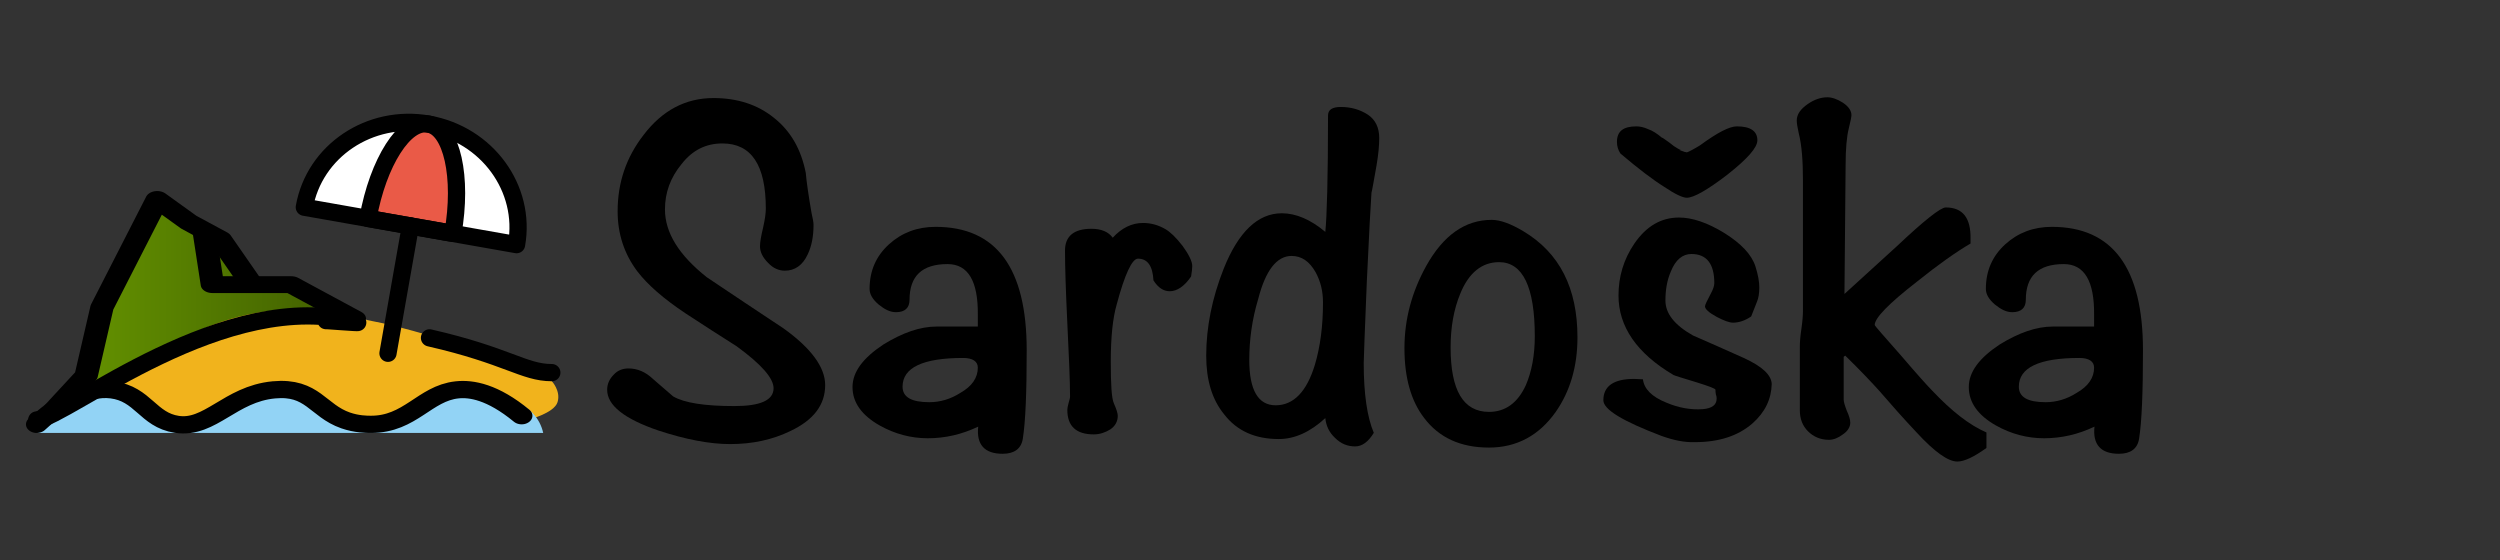 <?xml version="1.0" encoding="UTF-8" standalone="no"?>
<!DOCTYPE svg PUBLIC "-//W3C//DTD SVG 1.1//EN" "http://www.w3.org/Graphics/SVG/1.1/DTD/svg11.dtd">
<svg width="100%" height="100%" viewBox="0 0 290 65" version="1.1" xmlns="http://www.w3.org/2000/svg" xmlns:xlink="http://www.w3.org/1999/xlink" xml:space="preserve" xmlns:serif="http://www.serif.com/" style="fill-rule:evenodd;clip-rule:evenodd;stroke-linecap:round;stroke-linejoin:round;stroke-miterlimit:10;">
    <rect x="0" y="0" width="290" height="65" fill="#333333" stroke="none"/>
    <g id="Artboard1" transform="matrix(1,0,0,1,0,-5.296)">
        <rect x="0" y="5.296" width="289.757" height="64.214" style="fill:none;"/>
        <g transform="matrix(1.354,0,0,0.975,-6.386,8.024)">
            <g transform="matrix(1,0,0,1,-2.385,-0.069)">
                <path d="M37.922,35.109L40.391,41.675L45.75,47.225L10.25,47.125L14.042,42.25L15.667,34.078L20.431,21.148L23.153,23.87L25.875,25.912L28.597,31.356L32,31.356L37.444,35.439" style="fill:url(#_Linear1);fill-rule:nonzero;stroke:rgb(155,155,154);stroke-width:0.9px;"/>
            </g>
            <g transform="matrix(1,0,0,1,-2.385,-0.069)">
                <path d="M28.676,31.135L25.973,25.73L23.27,23.703L20.568,21L15.838,33.838L14.487,41.946L11.784,46" style="fill:none;fill-rule:nonzero;stroke:black;stroke-width:2px;"/>
            </g>
            <g transform="matrix(1,0,0,1,-2.385,-0.069)">
                <path d="M24.622,25.054L25.297,31.135L32.054,31.135L37.46,35.189" style="fill:none;fill-rule:nonzero;stroke:black;stroke-width:2px;"/>
            </g>
        </g>
        <g id="color" transform="matrix(1,0,0,1,0,0.296)">
            <g transform="matrix(1,0,0,1,4.011,-0.276)">
                <path d="M10,50C10,49 20.926,39.321 34,41.5C34.331,41.555 34.661,41.612 34.989,41.67L40.492,42.792C49.528,44.855 59,49 60,49.495C60,49.495 61.059,50.613 60.667,51.917C60.271,53.233 57.156,54 57.156,54L51.555,54L45.726,55.243L27.583,55L15.085,54L11.75,54C11.75,54 10.53,53.424 10,52.167C9.469,50.906 10,50 10,50Z" style="fill:rgb(241,179,28);fill-rule:nonzero;"/>
            </g>
            <g transform="matrix(1.25,0,0,1,-10.739,-0.276)">
                <path d="M12,55.5C13.742,53.471 16.338,50.074 19,50.5C21.888,50.962 23.647,54.565 25.424,54.565C28.306,54.565 29.947,50.977 34,50.5C37.611,50.075 37.594,52.781 40.016,54.172C40.989,54.731 42.614,54.498 43,54.5C46.662,54.518 47.968,50.527 51,50.5C55.063,50.463 58.406,52.063 59,55.5" style="fill:rgb(146,211,245);fill-rule:nonzero;"/>
            </g>
            <g transform="matrix(1,0,0,1,7.819,0.059)">
                <path d="M52.226,33.488C53.377,26.962 48.799,20.699 42,19.5C35.201,18.301 28.757,22.62 27.606,29.147L52.226,33.488Z" style="fill:white;fill-rule:nonzero;"/>
            </g>
            <g transform="matrix(1,0,0,1,7.819,0.059)">
                <path d="M44.84,32.186C45.991,25.659 44.719,19.98 42,19.5C39.281,19.02 36.143,23.923 34.992,30.45L44.84,32.186Z" style="fill:rgb(234,90,71);fill-rule:nonzero;"/>
            </g>
        </g>
        <g id="line" transform="matrix(1,0,0,1,0,0.296)">
            <g transform="matrix(1.25,0,0,1,-10.739,-0.276)">
                <path d="M12,54.5C13.742,52.471 16.338,50.074 19,50.5C21.888,50.962 22.303,53.984 25,54.5C28.091,55.091 29.947,50.977 34,50.5C37.611,50.075 38.057,52.911 40.667,54.046C41.696,54.493 42.614,54.498 43,54.5C46.662,54.518 47.995,50.905 51,50.5C52.329,50.321 54.301,50.727 57,53.5" style="fill:none;fill-rule:nonzero;stroke:black;stroke-width:2px;"/>
            </g>
            <g transform="matrix(1,0,0,1,4.011,-0.276)">
                <path d="M45.81,44.468C54.846,46.531 56.748,48.5 60,48.5" style="fill:none;fill-rule:nonzero;stroke:black;stroke-width:2px;"/>
            </g>
            <g transform="matrix(1,0,0,1,4.011,-0.276)">
                <path d="M0.249,53.99C3.821,53.632 22.15,38.392 37.469,42.682C37.792,42.773 33.484,42.413 33.812,42.471" style="fill:none;fill-rule:nonzero;stroke:black;stroke-width:2px;"/>
            </g>
            <g transform="matrix(1,0,0,1,3.684,0.167)">
                <g transform="matrix(1,0,0,1,4.011,-0.276)">
                    <path d="M52.226,33.488C53.377,26.962 48.799,20.699 42,19.5C35.201,18.301 28.757,22.62 27.606,29.147L52.226,33.488Z" style="fill:none;fill-rule:nonzero;stroke:black;stroke-width:2px;"/>
                </g>
                <g transform="matrix(1,0,0,1,4.011,-0.276)">
                    <path d="M44.84,32.186C45.991,25.659 44.719,19.98 42,19.5C39.281,19.02 36.143,23.923 34.992,30.45L44.84,32.186Z" style="fill:none;fill-rule:nonzero;stroke:black;stroke-width:2px;"/>
                </g>
                <g transform="matrix(1,0,0,1,4.011,-0.276)">
                    <path d="M37.312,46.09L39.916,31.318L37.312,46.09Z" style="fill:none;fill-rule:nonzero;stroke:black;stroke-width:2px;"/>
                </g>
            </g>
        </g>
        <g transform="matrix(1,0,0,1,-12.762,27.364)">
            <g>
                <g transform="matrix(1,0,0,1,81.797,28.141)">
                    <g transform="matrix(45,0,0,45,0,0)">
                        <path d="M0.593,-0.123C0.593,-0.072 0.563,-0.033 0.504,-0.005C0.457,0.018 0.405,0.029 0.348,0.029C0.295,0.029 0.233,0.017 0.163,-0.006C0.075,-0.036 0.031,-0.071 0.031,-0.111C0.031,-0.126 0.037,-0.139 0.048,-0.15C0.058,-0.161 0.071,-0.166 0.086,-0.166C0.109,-0.166 0.13,-0.157 0.149,-0.139C0.181,-0.111 0.199,-0.096 0.201,-0.094C0.23,-0.077 0.283,-0.069 0.359,-0.069C0.426,-0.069 0.46,-0.084 0.46,-0.115C0.46,-0.141 0.428,-0.177 0.365,-0.223C0.321,-0.251 0.277,-0.279 0.233,-0.308C0.176,-0.346 0.135,-0.382 0.109,-0.416C0.075,-0.461 0.058,-0.513 0.058,-0.571C0.058,-0.645 0.08,-0.71 0.125,-0.768C0.173,-0.831 0.233,-0.863 0.305,-0.863C0.367,-0.863 0.419,-0.846 0.461,-0.812C0.504,-0.778 0.531,-0.731 0.543,-0.67C0.545,-0.647 0.55,-0.612 0.558,-0.566C0.561,-0.553 0.563,-0.543 0.563,-0.536C0.563,-0.506 0.558,-0.481 0.548,-0.46C0.535,-0.432 0.515,-0.418 0.489,-0.418C0.474,-0.418 0.459,-0.424 0.446,-0.438C0.432,-0.452 0.425,-0.466 0.425,-0.481C0.425,-0.492 0.428,-0.508 0.433,-0.529C0.438,-0.551 0.44,-0.567 0.44,-0.578C0.44,-0.69 0.403,-0.746 0.328,-0.746C0.286,-0.746 0.251,-0.729 0.223,-0.693C0.194,-0.658 0.18,-0.619 0.18,-0.576C0.18,-0.516 0.216,-0.458 0.288,-0.401C0.353,-0.357 0.42,-0.313 0.486,-0.269C0.557,-0.218 0.593,-0.169 0.593,-0.123Z" style="fill-rule:nonzero;"/>
                    </g>
                    <g transform="matrix(45,0,0,45,28.462,0)">
                        <path d="M0.48,-0.213C0.48,-0.105 0.477,-0.029 0.47,0.015C0.466,0.041 0.448,0.054 0.418,0.054C0.371,0.054 0.35,0.03 0.355,-0.016C0.313,0.004 0.27,0.014 0.225,0.014C0.182,0.014 0.14,0.003 0.101,-0.019C0.055,-0.045 0.031,-0.078 0.031,-0.118C0.031,-0.157 0.058,-0.193 0.111,-0.228C0.16,-0.258 0.205,-0.274 0.248,-0.274L0.354,-0.274L0.354,-0.304C0.355,-0.391 0.329,-0.435 0.276,-0.435C0.21,-0.435 0.178,-0.404 0.178,-0.343C0.178,-0.322 0.166,-0.311 0.143,-0.311C0.128,-0.311 0.114,-0.318 0.098,-0.331C0.083,-0.344 0.075,-0.357 0.075,-0.371C0.075,-0.418 0.092,-0.456 0.125,-0.486C0.158,-0.516 0.198,-0.531 0.245,-0.531C0.402,-0.531 0.48,-0.425 0.48,-0.213ZM0.354,-0.168C0.354,-0.184 0.341,-0.193 0.316,-0.193C0.212,-0.193 0.16,-0.168 0.16,-0.119C0.16,-0.092 0.183,-0.079 0.229,-0.079C0.257,-0.079 0.284,-0.087 0.309,-0.103C0.339,-0.12 0.354,-0.142 0.354,-0.168Z" style="fill-rule:nonzero;"/>
                    </g>
                </g>
                <g transform="matrix(1,0,0,1,135.178,28.141)">
                    <g transform="matrix(45,0,0,45,0,0)">
                        <path d="M0.353,-0.43C0.353,-0.424 0.352,-0.415 0.35,-0.403C0.333,-0.378 0.314,-0.365 0.295,-0.365C0.279,-0.365 0.265,-0.374 0.253,-0.393C0.251,-0.43 0.238,-0.449 0.213,-0.449C0.198,-0.449 0.179,-0.409 0.158,-0.33C0.148,-0.295 0.143,-0.246 0.143,-0.184C0.143,-0.125 0.145,-0.089 0.151,-0.076C0.158,-0.06 0.161,-0.05 0.161,-0.044C0.161,-0.03 0.155,-0.018 0.142,-0.009C0.129,-0.001 0.115,0.004 0.099,0.004C0.054,0.004 0.031,-0.017 0.031,-0.059C0.031,-0.063 0.032,-0.069 0.034,-0.076C0.036,-0.084 0.038,-0.089 0.038,-0.093C0.038,-0.135 0.035,-0.198 0.031,-0.282C0.027,-0.366 0.025,-0.428 0.025,-0.47C0.025,-0.507 0.048,-0.526 0.093,-0.526C0.119,-0.526 0.137,-0.518 0.148,-0.503C0.171,-0.528 0.197,-0.541 0.226,-0.541C0.246,-0.541 0.265,-0.536 0.284,-0.525C0.296,-0.518 0.311,-0.504 0.328,-0.482C0.344,-0.46 0.353,-0.442 0.353,-0.43Z" style="fill-rule:nonzero;"/>
                    </g>
                    <g transform="matrix(45,0,0,45,16.65,0)">
                        <path d="M0.465,-0.76C0.465,-0.742 0.463,-0.718 0.458,-0.689C0.451,-0.65 0.447,-0.626 0.445,-0.619C0.443,-0.593 0.439,-0.517 0.433,-0.39C0.428,-0.263 0.425,-0.193 0.425,-0.18C0.425,-0.1 0.434,-0.04 0.451,-0C0.437,0.023 0.421,0.035 0.403,0.035C0.383,0.035 0.366,0.028 0.351,0.013C0.336,-0.001 0.328,-0.018 0.326,-0.038C0.287,-0.002 0.247,0.016 0.206,0.016C0.145,0.016 0.098,-0.005 0.065,-0.048C0.034,-0.086 0.019,-0.136 0.019,-0.199C0.019,-0.272 0.034,-0.347 0.064,-0.423C0.102,-0.518 0.152,-0.566 0.214,-0.566C0.25,-0.566 0.288,-0.55 0.326,-0.518C0.33,-0.557 0.333,-0.657 0.333,-0.818C0.333,-0.833 0.344,-0.84 0.366,-0.84C0.393,-0.84 0.416,-0.833 0.436,-0.82C0.455,-0.807 0.465,-0.787 0.465,-0.76ZM0.32,-0.336C0.32,-0.365 0.314,-0.39 0.301,-0.414C0.285,-0.442 0.265,-0.456 0.239,-0.456C0.201,-0.456 0.172,-0.419 0.153,-0.345C0.137,-0.292 0.13,-0.239 0.13,-0.188C0.13,-0.11 0.153,-0.071 0.198,-0.071C0.244,-0.071 0.278,-0.106 0.299,-0.175C0.313,-0.222 0.32,-0.275 0.32,-0.336Z" style="fill-rule:nonzero;"/>
                    </g>
                    <g transform="matrix(45,0,0,45,39.375,0)">
                        <path d="M0.471,-0.246C0.471,-0.171 0.452,-0.107 0.415,-0.054C0.372,0.007 0.314,0.038 0.243,0.038C0.169,0.038 0.114,0.012 0.076,-0.038C0.042,-0.082 0.025,-0.142 0.025,-0.218C0.025,-0.293 0.044,-0.363 0.081,-0.43C0.125,-0.509 0.181,-0.549 0.25,-0.549C0.272,-0.549 0.299,-0.539 0.331,-0.52C0.425,-0.464 0.471,-0.373 0.471,-0.246ZM0.361,-0.249C0.361,-0.376 0.33,-0.44 0.269,-0.44C0.225,-0.44 0.191,-0.413 0.169,-0.359C0.152,-0.318 0.144,-0.272 0.144,-0.22C0.144,-0.109 0.177,-0.054 0.243,-0.054C0.285,-0.054 0.317,-0.077 0.338,-0.123C0.353,-0.158 0.361,-0.2 0.361,-0.249Z" style="fill-rule:nonzero;"/>
                    </g>
                    <g transform="matrix(45,0,0,45,62.719,0)">
                        <path d="M0.453,-0.126C0.452,-0.087 0.436,-0.053 0.403,-0.024C0.366,0.008 0.317,0.024 0.255,0.024C0.228,0.025 0.2,0.019 0.169,0.008C0.069,-0.03 0.019,-0.06 0.019,-0.084C0.019,-0.12 0.045,-0.139 0.098,-0.139C0.105,-0.139 0.113,-0.138 0.121,-0.138C0.124,-0.113 0.144,-0.093 0.181,-0.078C0.214,-0.064 0.245,-0.059 0.275,-0.061C0.299,-0.063 0.311,-0.072 0.311,-0.088C0.311,-0.09 0.311,-0.094 0.309,-0.099C0.308,-0.104 0.308,-0.108 0.308,-0.111C0.308,-0.114 0.292,-0.12 0.26,-0.13C0.224,-0.141 0.204,-0.147 0.2,-0.149C0.105,-0.205 0.058,-0.274 0.058,-0.354C0.058,-0.402 0.071,-0.447 0.099,-0.488C0.13,-0.533 0.168,-0.555 0.214,-0.555C0.248,-0.555 0.287,-0.542 0.331,-0.515C0.374,-0.488 0.401,-0.46 0.411,-0.429C0.418,-0.407 0.421,-0.389 0.421,-0.375C0.421,-0.36 0.419,-0.347 0.415,-0.338C0.41,-0.325 0.405,-0.313 0.4,-0.3C0.384,-0.289 0.368,-0.284 0.353,-0.284C0.344,-0.284 0.33,-0.289 0.311,-0.299C0.291,-0.31 0.281,-0.319 0.281,-0.326C0.281,-0.33 0.286,-0.34 0.296,-0.359C0.302,-0.37 0.305,-0.379 0.305,-0.386C0.305,-0.436 0.285,-0.461 0.246,-0.461C0.223,-0.461 0.205,-0.446 0.193,-0.416C0.183,-0.393 0.179,-0.368 0.179,-0.341C0.179,-0.308 0.202,-0.278 0.25,-0.251C0.293,-0.232 0.337,-0.213 0.381,-0.193C0.429,-0.171 0.452,-0.149 0.453,-0.126ZM0.416,-0.754C0.416,-0.735 0.39,-0.706 0.338,-0.665C0.287,-0.626 0.252,-0.606 0.234,-0.606C0.224,-0.606 0.204,-0.615 0.176,-0.634C0.147,-0.652 0.109,-0.681 0.063,-0.72C0.057,-0.729 0.054,-0.739 0.054,-0.75C0.054,-0.777 0.07,-0.79 0.104,-0.79C0.113,-0.79 0.123,-0.788 0.134,-0.783C0.146,-0.779 0.158,-0.771 0.171,-0.76L0.171,-0.761C0.184,-0.752 0.194,-0.745 0.201,-0.739C0.209,-0.734 0.215,-0.73 0.219,-0.729L0.215,-0.729L0.229,-0.724L0.23,-0.724L0.234,-0.723C0.238,-0.724 0.243,-0.727 0.249,-0.73C0.255,-0.733 0.261,-0.737 0.268,-0.741C0.313,-0.774 0.344,-0.79 0.363,-0.79C0.398,-0.79 0.416,-0.778 0.416,-0.754Z" style="fill-rule:nonzero;"/>
                    </g>
                    <g transform="matrix(45,0,0,45,84.881,0)">
                        <path d="M0.514,0.039C0.482,0.062 0.457,0.074 0.439,0.074C0.415,0.074 0.38,0.049 0.334,-0.001C0.301,-0.036 0.269,-0.072 0.238,-0.108C0.219,-0.129 0.19,-0.16 0.15,-0.199L0.146,-0.196L0.146,-0.086C0.146,-0.08 0.149,-0.07 0.154,-0.057C0.16,-0.044 0.163,-0.034 0.163,-0.026C0.163,-0.015 0.156,-0.004 0.144,0.004C0.132,0.013 0.12,0.018 0.108,0.018C0.086,0.018 0.068,0.01 0.054,-0.004C0.04,-0.018 0.033,-0.036 0.033,-0.058L0.033,-0.223C0.033,-0.233 0.034,-0.248 0.037,-0.268C0.04,-0.289 0.041,-0.304 0.041,-0.314L0.041,-0.65C0.041,-0.701 0.038,-0.742 0.03,-0.773C0.027,-0.787 0.025,-0.798 0.025,-0.805C0.025,-0.821 0.035,-0.835 0.054,-0.848C0.07,-0.859 0.087,-0.865 0.104,-0.865C0.116,-0.865 0.13,-0.86 0.144,-0.851C0.159,-0.841 0.166,-0.83 0.166,-0.819C0.166,-0.815 0.164,-0.804 0.159,-0.784C0.154,-0.764 0.151,-0.733 0.151,-0.691C0.151,-0.678 0.15,-0.567 0.148,-0.358C0.151,-0.361 0.196,-0.402 0.283,-0.481C0.354,-0.548 0.396,-0.581 0.409,-0.581C0.453,-0.581 0.474,-0.554 0.473,-0.5L0.473,-0.488C0.437,-0.467 0.39,-0.434 0.334,-0.389C0.262,-0.333 0.226,-0.296 0.226,-0.278C0.226,-0.276 0.249,-0.25 0.294,-0.199C0.336,-0.15 0.363,-0.12 0.374,-0.109C0.424,-0.056 0.47,-0.02 0.514,-0.001L0.514,0.039Z" style="fill-rule:nonzero;"/>
                    </g>
                </g>
                <g transform="matrix(1,0,0,1,239.747,28.141)">
                    <g transform="matrix(45,0,0,45,0,0)">
                        <path d="M0.48,-0.213C0.48,-0.105 0.477,-0.029 0.47,0.015C0.466,0.041 0.448,0.054 0.418,0.054C0.371,0.054 0.35,0.03 0.355,-0.016C0.313,0.004 0.27,0.014 0.225,0.014C0.182,0.014 0.14,0.003 0.101,-0.019C0.055,-0.045 0.031,-0.078 0.031,-0.118C0.031,-0.157 0.058,-0.193 0.111,-0.228C0.16,-0.258 0.205,-0.274 0.248,-0.274L0.354,-0.274L0.354,-0.304C0.355,-0.391 0.329,-0.435 0.276,-0.435C0.21,-0.435 0.178,-0.404 0.178,-0.343C0.178,-0.322 0.166,-0.311 0.143,-0.311C0.128,-0.311 0.114,-0.318 0.098,-0.331C0.083,-0.344 0.075,-0.357 0.075,-0.371C0.075,-0.418 0.092,-0.456 0.125,-0.486C0.158,-0.516 0.198,-0.531 0.245,-0.531C0.402,-0.531 0.48,-0.425 0.48,-0.213ZM0.354,-0.168C0.354,-0.184 0.341,-0.193 0.316,-0.193C0.212,-0.193 0.16,-0.168 0.16,-0.119C0.16,-0.092 0.183,-0.079 0.229,-0.079C0.257,-0.079 0.284,-0.087 0.309,-0.103C0.339,-0.12 0.354,-0.142 0.354,-0.168Z" style="fill-rule:nonzero;"/>
                    </g>
                </g>
            </g>
        </g>
    </g>
    <defs>
        <linearGradient id="_Linear1" x1="0" y1="0" x2="1" y2="0" gradientUnits="userSpaceOnUse" gradientTransform="matrix(35.5,0,0,35.5,10.25,34.186)"><stop offset="0" style="stop-color:rgb(106,155,0);stop-opacity:1"/><stop offset="1" style="stop-color:rgb(50,73,0);stop-opacity:1"/></linearGradient>
    </defs>
</svg>
